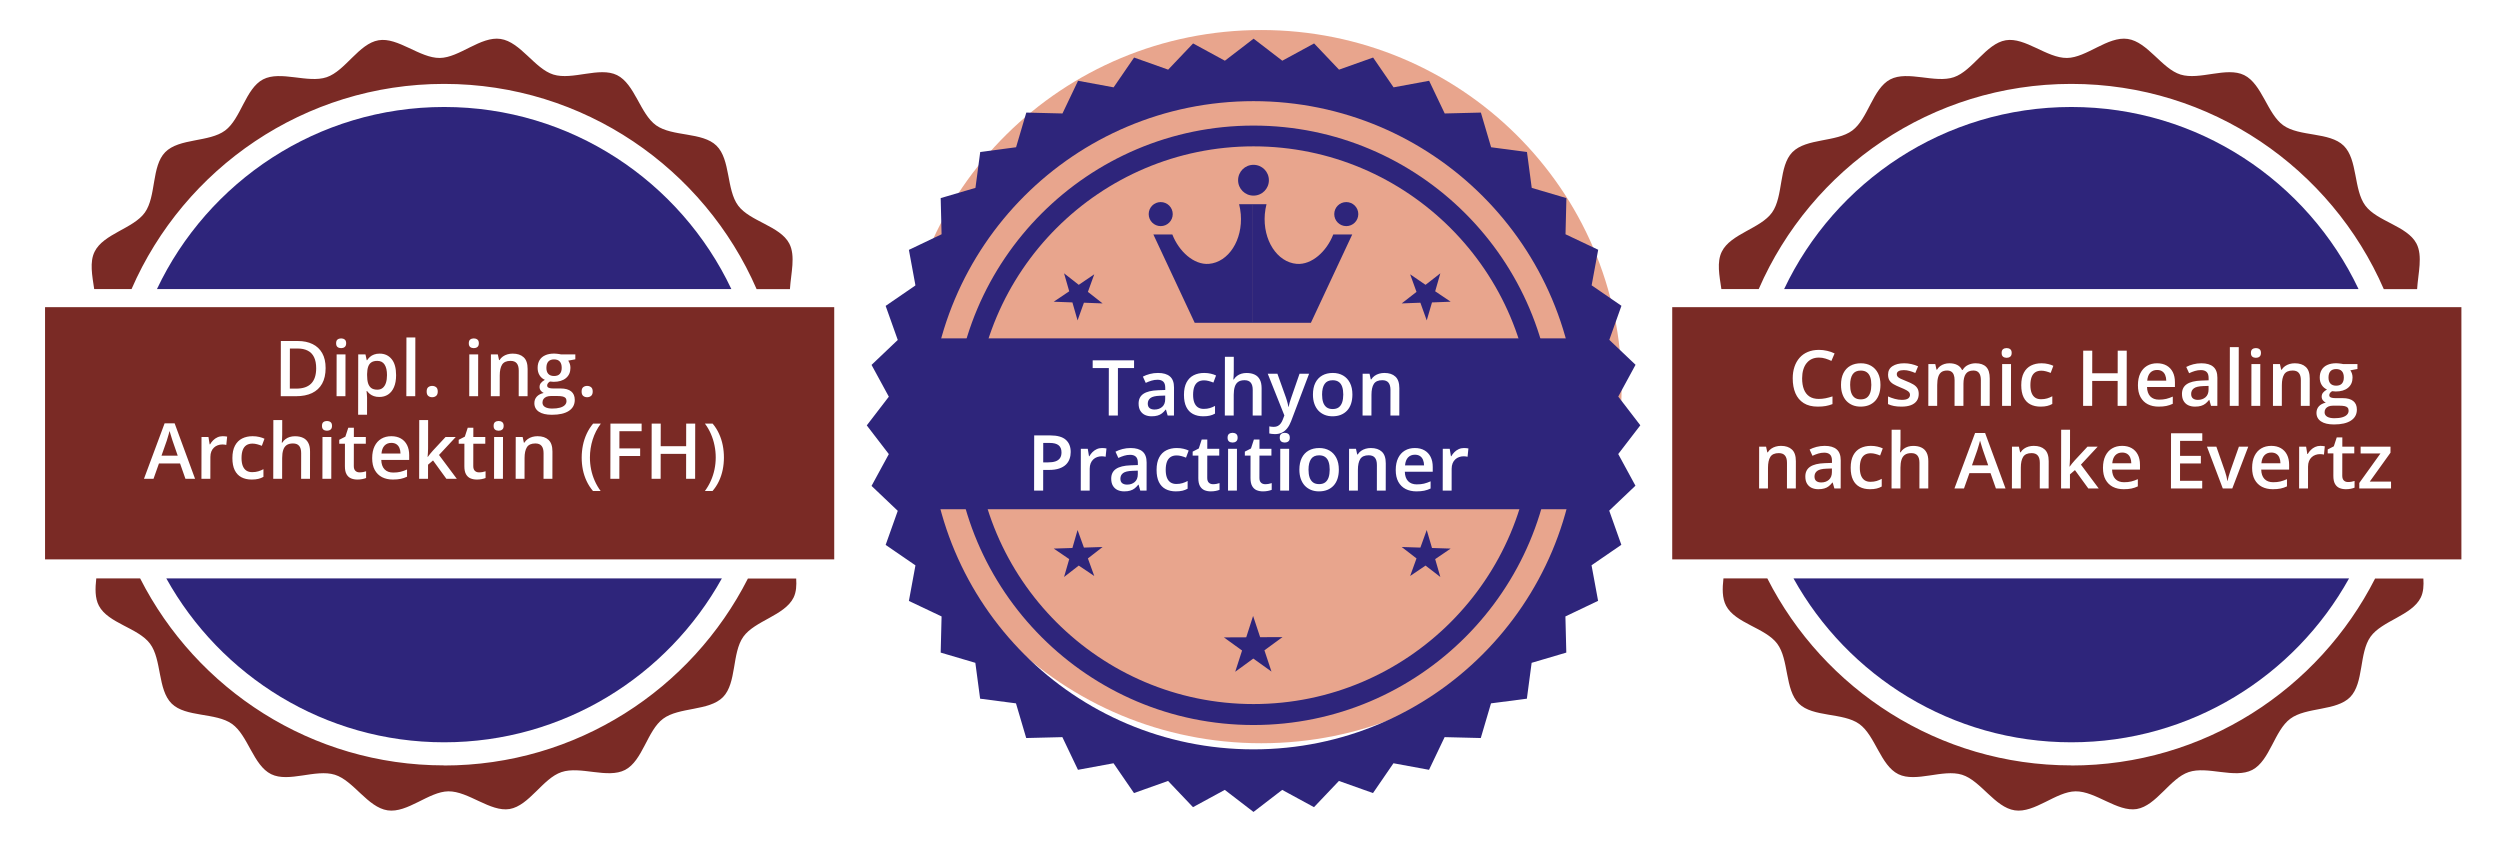 <svg width="333" height="114" viewBox="0 0 333 114" fill="none" xmlns="http://www.w3.org/2000/svg">
<ellipse cx="168" cy="51.5" rx="48" ry="47.5" fill="#E8A58D"/>
<g filter="url(#filter0_d_4046_474)">
<path d="M111.119 35.764H6V69.36H111.119V35.764Z" fill="#7A2A25"/>
<path d="M59.153 6.026C77.764 6.026 93.797 17.301 100.782 33.365H105.219C105.35 31.256 105.995 28.943 105.131 27.288C103.901 24.945 99.889 24.345 98.322 22.236C96.74 20.113 97.326 16.101 95.437 14.256C93.563 12.411 89.566 13.084 87.398 11.547C85.261 10.024 84.572 6.041 82.186 4.855C79.843 3.698 76.255 5.572 73.708 4.781C71.218 4.005 69.329 0.432 66.679 0.037C64.029 -0.358 61.188 2.541 58.582 2.57C55.917 2.6 53.003 -0.227 50.426 0.213C47.805 0.652 46.004 4.284 43.514 5.133C41.011 5.982 37.365 4.21 35.036 5.426C32.694 6.656 32.093 10.668 29.985 12.235C27.862 13.816 23.864 13.231 22.005 15.12C20.16 16.994 20.833 20.991 19.296 23.159C17.773 25.297 13.775 25.985 12.604 28.372C11.916 29.748 12.282 31.564 12.545 33.35H17.524C24.508 17.287 40.542 6.026 59.153 6.026Z" fill="#7A2A25"/>
<path d="M59.152 96.799C41.493 96.799 26.163 86.652 18.666 71.891H12.823C12.677 73.224 12.633 74.512 13.175 75.537C14.405 77.88 18.416 78.481 19.983 80.589C21.565 82.698 20.979 86.71 22.868 88.57C24.742 90.415 28.754 89.741 30.907 91.279C33.044 92.802 33.733 96.799 36.12 97.971C38.462 99.128 42.05 97.253 44.598 98.044C47.087 98.82 48.976 102.393 51.626 102.788C54.276 103.184 57.117 100.284 59.723 100.255C62.388 100.226 65.302 103.037 67.879 102.613C70.5 102.159 72.301 98.527 74.791 97.693C77.294 96.843 80.941 98.615 83.269 97.4C85.612 96.17 86.212 92.157 88.32 90.591C90.429 89.009 94.456 89.58 96.301 87.706C98.146 85.817 97.472 81.834 99.01 79.667C100.532 77.529 104.515 76.841 105.701 74.454C106.067 73.707 106.111 72.828 106.053 71.906H99.624C92.127 86.666 76.797 96.814 59.138 96.814L59.152 96.799Z" fill="#7A2A25"/>
<path d="M59.153 9.101C42.285 9.101 27.686 19.029 20.907 33.35H97.415C90.635 19.029 76.036 9.101 59.168 9.101H59.153Z" fill="#2E257B"/>
<path d="M59.153 93.724C75.055 93.724 88.936 84.894 96.155 71.891H22.151C29.37 84.894 43.251 93.724 59.153 93.724Z" fill="#2E257B"/>
<path d="M327.859 35.764H222.74V69.36H327.859V35.764Z" fill="#7A2A25"/>
<path d="M275.893 6.026C294.504 6.026 310.538 17.301 317.522 33.365H321.959C322.091 31.256 322.735 28.943 321.871 27.288C320.641 24.945 316.629 24.345 315.062 22.236C313.481 20.113 314.066 16.101 312.178 14.256C310.303 12.411 306.306 13.084 304.139 11.547C302.001 10.024 301.313 6.041 298.926 4.855C296.583 3.698 292.996 5.572 290.448 4.781C287.959 4.005 286.07 0.432 283.419 0.037C280.769 -0.358 277.928 2.541 275.322 2.57C272.657 2.6 269.743 -0.227 267.166 0.213C264.545 0.652 262.744 4.284 260.255 5.133C257.751 5.982 254.105 4.21 251.777 5.426C249.434 6.656 248.834 10.668 246.725 12.235C244.602 13.816 240.604 13.231 238.745 15.12C236.9 16.994 237.573 20.991 236.036 23.159C234.513 25.297 230.516 25.985 229.344 28.372C228.656 29.748 229.022 31.564 229.286 33.35H234.264C241.249 17.287 257.282 6.026 275.893 6.026Z" fill="#7A2A25"/>
<path d="M275.893 96.799C258.234 96.799 242.903 86.652 235.406 71.891H229.563C229.417 73.224 229.373 74.512 229.915 75.537C231.145 77.88 235.157 78.481 236.724 80.589C238.305 82.698 237.719 86.71 239.608 88.57C241.482 90.415 245.494 89.741 247.647 91.279C249.785 92.802 250.473 96.799 252.86 97.971C255.203 99.128 258.79 97.253 261.338 98.044C263.827 98.82 265.716 102.393 268.366 102.788C271.017 103.184 273.857 100.284 276.464 100.255C279.129 100.226 282.042 103.037 284.62 102.613C287.241 102.159 289.042 98.527 291.531 97.693C294.035 96.843 297.681 98.615 300.009 97.4C302.352 96.17 302.952 92.157 305.061 90.591C307.169 89.009 311.196 89.58 313.041 87.706C314.886 85.817 314.212 81.834 315.75 79.667C317.273 77.529 321.255 76.841 322.441 74.454C322.808 73.707 322.851 72.828 322.793 71.906H316.365C308.868 86.666 293.537 96.814 275.878 96.814L275.893 96.799Z" fill="#7A2A25"/>
<path d="M275.894 9.101C259.025 9.101 244.427 19.029 237.647 33.35H314.155C307.375 19.029 292.776 9.101 275.908 9.101H275.894Z" fill="#2E257B"/>
<path d="M275.893 93.724C291.795 93.724 305.676 84.894 312.895 71.891H238.891C246.11 84.894 259.991 93.724 275.893 93.724Z" fill="#2E257B"/>
<path d="M43.372 43.878C43.371 44.706 43.215 45.399 42.906 45.955C42.597 46.508 42.148 46.926 41.561 47.208C40.974 47.486 40.266 47.625 39.438 47.625H37.396L37.408 40.272H39.672C40.433 40.272 41.09 40.41 41.642 40.685C42.195 40.956 42.622 41.36 42.923 41.897C43.224 42.43 43.374 43.09 43.372 43.878ZM42.115 43.913C42.116 43.31 42.021 42.814 41.831 42.425C41.644 42.036 41.366 41.747 40.997 41.56C40.632 41.369 40.181 41.273 39.645 41.273H38.614L38.605 46.614H39.46C40.349 46.614 41.013 46.388 41.453 45.935C41.893 45.483 42.113 44.809 42.115 43.913ZM46.021 42.058L46.011 47.625H44.83L44.839 42.058H46.021ZM45.441 39.925C45.622 39.925 45.778 39.974 45.908 40.071C46.042 40.168 46.109 40.336 46.109 40.574C46.108 40.809 46.041 40.976 45.907 41.077C45.776 41.174 45.62 41.223 45.439 41.223C45.251 41.223 45.092 41.174 44.961 41.077C44.834 40.976 44.77 40.809 44.771 40.574C44.771 40.336 44.835 40.168 44.963 40.071C45.094 39.974 45.253 39.925 45.441 39.925ZM50.572 41.952C51.233 41.952 51.762 42.193 52.16 42.676C52.562 43.159 52.762 43.877 52.76 44.829C52.759 45.459 52.665 45.99 52.476 46.423C52.291 46.852 52.031 47.177 51.695 47.399C51.363 47.617 50.975 47.726 50.533 47.726C50.251 47.726 50.006 47.689 49.798 47.615C49.591 47.541 49.413 47.446 49.266 47.328C49.119 47.208 48.995 47.077 48.894 46.936H48.824C48.84 47.07 48.855 47.219 48.868 47.384C48.885 47.544 48.893 47.692 48.893 47.826L48.889 50.094H47.702L47.716 42.058H48.681L48.846 42.827H48.901C49.005 42.669 49.131 42.524 49.279 42.389C49.43 42.255 49.611 42.15 49.823 42.073C50.038 41.992 50.287 41.952 50.572 41.952ZM50.254 42.918C49.929 42.918 49.667 42.983 49.469 43.114C49.274 43.241 49.132 43.434 49.041 43.692C48.953 43.95 48.906 44.274 48.898 44.663L48.898 44.829C48.897 45.241 48.938 45.592 49.022 45.88C49.109 46.165 49.251 46.383 49.448 46.534C49.649 46.681 49.921 46.755 50.263 46.755C50.551 46.755 50.789 46.676 50.977 46.519C51.169 46.361 51.312 46.136 51.406 45.845C51.5 45.553 51.548 45.209 51.548 44.814C51.549 44.214 51.443 43.747 51.229 43.416C51.018 43.084 50.693 42.918 50.254 42.918ZM55.311 47.625H54.124L54.137 39.799H55.324L55.311 47.625ZM56.831 47.001C56.831 46.726 56.902 46.534 57.043 46.423C57.187 46.309 57.361 46.252 57.566 46.252C57.771 46.252 57.945 46.309 58.089 46.423C58.236 46.534 58.31 46.726 58.309 47.001C58.309 47.27 58.235 47.464 58.087 47.585C57.943 47.702 57.768 47.761 57.563 47.761C57.359 47.761 57.185 47.702 57.041 47.585C56.9 47.464 56.83 47.27 56.831 47.001ZM63.694 42.058L63.684 47.625H62.502L62.512 42.058H63.694ZM63.114 39.925C63.295 39.925 63.451 39.974 63.581 40.071C63.715 40.168 63.782 40.336 63.782 40.574C63.781 40.809 63.714 40.976 63.58 41.077C63.449 41.174 63.293 41.223 63.112 41.223C62.924 41.223 62.765 41.174 62.634 41.077C62.507 40.976 62.444 40.809 62.444 40.574C62.444 40.336 62.508 40.168 62.636 40.071C62.767 39.974 62.926 39.925 63.114 39.925ZM68.291 41.952C68.918 41.952 69.405 42.115 69.753 42.44C70.105 42.762 70.28 43.28 70.279 43.994L70.273 47.625H69.091L69.097 44.215C69.097 43.783 69.009 43.459 68.832 43.245C68.654 43.026 68.379 42.918 68.007 42.918C67.468 42.918 67.092 43.084 66.88 43.416C66.672 43.747 66.567 44.228 66.566 44.859L66.561 47.625H65.379L65.389 42.058H66.309L66.474 42.812H66.539C66.66 42.617 66.809 42.458 66.987 42.334C67.169 42.207 67.37 42.111 67.591 42.047C67.816 41.984 68.049 41.952 68.291 41.952ZM73.513 50.099C72.758 50.099 72.18 49.964 71.778 49.692C71.376 49.42 71.176 49.04 71.177 48.55C71.177 48.208 71.285 47.918 71.5 47.68C71.715 47.446 72.022 47.283 72.421 47.193C72.27 47.125 72.14 47.022 72.029 46.881C71.922 46.736 71.869 46.577 71.869 46.403C71.869 46.195 71.928 46.017 72.046 45.87C72.164 45.722 72.34 45.58 72.575 45.442C72.283 45.318 72.049 45.117 71.872 44.839C71.698 44.557 71.611 44.227 71.612 43.848C71.612 43.446 71.699 43.104 71.87 42.822C72.041 42.537 72.292 42.321 72.621 42.173C72.949 42.022 73.347 41.947 73.813 41.947C73.913 41.947 74.022 41.954 74.14 41.967C74.26 41.977 74.371 41.99 74.472 42.007C74.576 42.021 74.654 42.036 74.708 42.053H76.634L76.633 42.711L75.687 42.887C75.778 43.015 75.849 43.161 75.903 43.325C75.956 43.486 75.983 43.662 75.982 43.853C75.981 44.43 75.781 44.884 75.382 45.216C74.985 45.544 74.439 45.709 73.741 45.709C73.573 45.702 73.411 45.689 73.253 45.669C73.133 45.742 73.04 45.825 72.976 45.915C72.912 46.002 72.88 46.101 72.88 46.212C72.88 46.302 72.912 46.376 72.975 46.433C73.039 46.487 73.133 46.527 73.257 46.554C73.384 46.581 73.538 46.594 73.72 46.594H74.68C75.29 46.594 75.756 46.723 76.078 46.981C76.399 47.239 76.559 47.618 76.559 48.118C76.558 48.752 76.295 49.239 75.772 49.581C75.248 49.927 74.495 50.099 73.513 50.099ZM73.559 49.27C73.972 49.27 74.319 49.229 74.6 49.149C74.882 49.068 75.095 48.953 75.24 48.802C75.384 48.654 75.457 48.478 75.457 48.274C75.457 48.093 75.412 47.954 75.322 47.856C75.231 47.759 75.096 47.692 74.915 47.655C74.734 47.618 74.509 47.6 74.241 47.6H73.366C73.148 47.6 72.955 47.633 72.787 47.7C72.62 47.771 72.489 47.871 72.394 48.002C72.304 48.133 72.258 48.291 72.258 48.475C72.257 48.73 72.37 48.926 72.594 49.063C72.822 49.201 73.143 49.27 73.559 49.27ZM73.798 44.934C74.143 44.934 74.4 44.84 74.568 44.653C74.736 44.462 74.82 44.193 74.82 43.848C74.821 43.472 74.734 43.191 74.56 43.003C74.39 42.815 74.135 42.721 73.796 42.721C73.465 42.721 73.211 42.817 73.037 43.008C72.865 43.199 72.779 43.483 72.779 43.858C72.778 44.197 72.863 44.462 73.034 44.653C73.208 44.84 73.463 44.934 73.798 44.934ZM77.471 47.001C77.471 46.726 77.542 46.534 77.683 46.423C77.827 46.309 78.002 46.252 78.206 46.252C78.411 46.252 78.585 46.309 78.729 46.423C78.876 46.534 78.95 46.726 78.949 47.001C78.949 47.27 78.875 47.464 78.727 47.585C78.583 47.702 78.408 47.761 78.204 47.761C77.999 47.761 77.825 47.702 77.681 47.585C77.54 47.464 77.47 47.27 77.471 47.001ZM24.699 58.625L23.983 56.583H21.172L20.449 58.625H19.177L21.925 51.242H23.263L25.982 58.625H24.699ZM23.673 55.547L22.977 53.535C22.951 53.448 22.912 53.326 22.862 53.168C22.812 53.007 22.762 52.845 22.712 52.68C22.662 52.513 22.621 52.372 22.587 52.258C22.554 52.395 22.511 52.55 22.461 52.721C22.414 52.888 22.366 53.046 22.319 53.193C22.275 53.341 22.242 53.455 22.218 53.535L21.511 55.547H23.673ZM29.662 52.952C29.756 52.952 29.858 52.957 29.969 52.967C30.08 52.977 30.175 52.99 30.256 53.007L30.143 54.114C30.073 54.094 29.986 54.078 29.882 54.068C29.781 54.058 29.691 54.053 29.61 54.053C29.399 54.053 29.198 54.089 29.007 54.159C28.815 54.226 28.646 54.33 28.498 54.471C28.35 54.608 28.234 54.781 28.15 54.989C28.066 55.197 28.024 55.438 28.023 55.713L28.018 58.625H26.831L26.841 53.057H27.766L27.925 54.038H27.981C28.092 53.84 28.23 53.659 28.394 53.495C28.559 53.331 28.747 53.2 28.958 53.103C29.173 53.002 29.408 52.952 29.662 52.952ZM33.52 58.726C32.994 58.726 32.538 58.623 32.153 58.419C31.768 58.214 31.471 57.901 31.264 57.478C31.057 57.056 30.954 56.519 30.955 55.869C30.956 55.192 31.071 54.638 31.3 54.209C31.529 53.78 31.844 53.463 32.247 53.259C32.653 53.054 33.117 52.952 33.641 52.952C33.972 52.952 34.273 52.986 34.541 53.053C34.812 53.116 35.042 53.195 35.229 53.289L34.876 54.234C34.671 54.151 34.462 54.08 34.247 54.023C34.033 53.966 33.827 53.938 33.629 53.938C33.304 53.938 33.032 54.01 32.814 54.154C32.599 54.298 32.438 54.513 32.33 54.798C32.225 55.083 32.173 55.436 32.172 55.859C32.172 56.268 32.225 56.613 32.331 56.895C32.438 57.173 32.597 57.384 32.808 57.529C33.019 57.669 33.279 57.74 33.587 57.74C33.892 57.74 34.166 57.703 34.407 57.629C34.649 57.555 34.877 57.46 35.092 57.343L35.09 58.368C34.879 58.489 34.652 58.578 34.411 58.635C34.169 58.695 33.872 58.726 33.52 58.726ZM37.592 50.799L37.589 52.766C37.589 52.97 37.581 53.17 37.568 53.364C37.557 53.559 37.545 53.71 37.532 53.817H37.597C37.715 53.623 37.859 53.463 38.031 53.339C38.202 53.212 38.393 53.116 38.604 53.053C38.819 52.989 39.047 52.957 39.288 52.957C39.714 52.957 40.076 53.029 40.374 53.173C40.673 53.314 40.9 53.534 41.057 53.832C41.218 54.13 41.298 54.518 41.297 54.994L41.291 58.625H40.109L40.114 55.215C40.115 54.783 40.027 54.459 39.85 54.245C39.672 54.026 39.398 53.918 39.025 53.918C38.667 53.918 38.381 53.993 38.17 54.144C37.962 54.291 37.812 54.511 37.721 54.803C37.63 55.091 37.584 55.443 37.584 55.859L37.579 58.625H36.397L36.41 50.799H37.592ZM44.136 53.057L44.127 58.625H42.945L42.955 53.057H44.136ZM43.557 50.925C43.738 50.925 43.894 50.974 44.024 51.071C44.158 51.168 44.225 51.336 44.224 51.574C44.224 51.809 44.157 51.976 44.023 52.077C43.892 52.174 43.736 52.223 43.554 52.223C43.367 52.223 43.208 52.174 43.077 52.077C42.95 51.976 42.886 51.809 42.887 51.574C42.887 51.336 42.951 51.168 43.079 51.071C43.21 50.974 43.369 50.925 43.557 50.925ZM47.896 57.77C48.05 57.77 48.202 57.757 48.353 57.73C48.504 57.7 48.642 57.664 48.766 57.624L48.764 58.519C48.634 58.576 48.464 58.625 48.256 58.665C48.048 58.705 47.832 58.726 47.607 58.726C47.292 58.726 47.009 58.674 46.758 58.57C46.506 58.462 46.307 58.28 46.16 58.022C46.013 57.763 45.94 57.406 45.941 56.95L45.946 53.958H45.186L45.187 53.43L46.002 53.012L46.392 51.82H47.136L47.134 53.057H48.728L48.727 53.958H47.133L47.127 56.935C47.127 57.217 47.197 57.426 47.338 57.564C47.478 57.701 47.664 57.77 47.896 57.77ZM52.123 52.952C52.619 52.952 53.045 53.054 53.4 53.259C53.755 53.463 54.028 53.753 54.218 54.129C54.409 54.504 54.504 54.954 54.503 55.477L54.502 56.11H50.785C50.798 56.65 50.941 57.066 51.216 57.358C51.493 57.649 51.882 57.795 52.382 57.795C52.737 57.795 53.056 57.762 53.337 57.695C53.623 57.624 53.916 57.522 54.218 57.388L54.217 58.348C53.938 58.479 53.654 58.575 53.366 58.635C53.078 58.695 52.732 58.726 52.33 58.726C51.783 58.726 51.302 58.62 50.887 58.409C50.475 58.194 50.152 57.876 49.918 57.453C49.687 57.031 49.572 56.506 49.574 55.879C49.575 55.255 49.681 54.726 49.893 54.29C50.105 53.854 50.402 53.522 50.785 53.294C51.167 53.066 51.614 52.952 52.123 52.952ZM52.122 53.842C51.75 53.842 51.448 53.963 51.216 54.204C50.987 54.446 50.853 54.799 50.812 55.265H53.346C53.344 54.987 53.297 54.741 53.207 54.526C53.12 54.312 52.986 54.144 52.805 54.023C52.628 53.903 52.4 53.842 52.122 53.842ZM57.025 50.799L57.019 54.581C57.019 54.752 57.012 54.94 56.998 55.145C56.984 55.346 56.971 55.535 56.957 55.713H56.982C57.069 55.596 57.173 55.458 57.294 55.301C57.419 55.143 57.536 55.006 57.647 54.888L59.35 53.057H60.708L58.476 55.452L60.845 58.625H59.456L57.68 56.181L57.015 56.749L57.012 58.625H55.83L55.843 50.799H57.025ZM63.808 57.77C63.962 57.77 64.115 57.757 64.266 57.73C64.417 57.7 64.555 57.664 64.679 57.624L64.677 58.519C64.546 58.576 64.377 58.625 64.169 58.665C63.961 58.705 63.745 58.726 63.52 58.726C63.205 58.726 62.922 58.674 62.67 58.57C62.419 58.462 62.22 58.28 62.073 58.022C61.926 57.763 61.852 57.406 61.853 56.95L61.858 53.958H61.099L61.1 53.43L61.915 53.012L62.304 51.82H63.049L63.047 53.057H64.641L64.639 53.958H63.045L63.04 56.935C63.04 57.217 63.11 57.426 63.25 57.564C63.391 57.701 63.577 57.77 63.808 57.77ZM67 53.057L66.99 58.625H65.808L65.818 53.057H67ZM66.42 50.925C66.601 50.925 66.757 50.974 66.887 51.071C67.021 51.168 67.088 51.336 67.088 51.574C67.087 51.809 67.02 51.976 66.886 52.077C66.755 52.174 66.599 52.223 66.418 52.223C66.23 52.223 66.071 52.174 65.94 52.077C65.813 51.976 65.749 51.809 65.75 51.574C65.75 51.336 65.814 51.168 65.942 51.071C66.073 50.974 66.232 50.925 66.42 50.925ZM71.597 52.952C72.224 52.952 72.711 53.114 73.059 53.44C73.411 53.762 73.586 54.28 73.585 54.994L73.579 58.625H72.397L72.403 55.215C72.403 54.783 72.315 54.459 72.138 54.245C71.96 54.026 71.686 53.918 71.313 53.918C70.774 53.918 70.398 54.084 70.186 54.416C69.978 54.747 69.873 55.228 69.872 55.859L69.867 58.625H68.685L68.695 53.057H69.615L69.78 53.812H69.845C69.966 53.617 70.115 53.458 70.293 53.334C70.475 53.207 70.676 53.111 70.897 53.047C71.122 52.984 71.355 52.952 71.597 52.952ZM77.481 55.803C77.482 55.24 77.537 54.69 77.645 54.154C77.756 53.617 77.925 53.106 78.15 52.62C78.376 52.134 78.66 51.685 79.003 51.272H80.034C79.553 51.913 79.19 52.622 78.944 53.4C78.701 54.177 78.579 54.975 78.578 55.794C78.577 56.327 78.629 56.855 78.736 57.378C78.842 57.901 79.002 58.404 79.216 58.886C79.43 59.373 79.694 59.829 80.008 60.255H78.988C78.646 59.852 78.364 59.413 78.14 58.937C77.916 58.461 77.749 57.958 77.639 57.428C77.533 56.898 77.48 56.357 77.481 55.803ZM82.496 58.625H81.299L81.311 51.272H85.465L85.463 52.288H82.506L82.502 54.581H85.269L85.267 55.592H82.501L82.496 58.625ZM92.59 58.625H91.388L91.393 55.306H88.003L87.998 58.625H86.791L86.803 51.272H88.01L88.005 54.28H91.395L91.4 51.272H92.602L92.59 58.625ZM96.427 55.798C96.426 56.355 96.371 56.898 96.263 57.428C96.155 57.958 95.988 58.461 95.763 58.937C95.54 59.413 95.255 59.852 94.905 60.255H93.889C94.205 59.829 94.471 59.373 94.686 58.886C94.902 58.4 95.064 57.896 95.172 57.373C95.28 56.85 95.334 56.322 95.335 55.788C95.336 55.245 95.282 54.709 95.172 54.179C95.066 53.649 94.906 53.14 94.692 52.65C94.478 52.157 94.212 51.698 93.894 51.272H94.92C95.268 51.685 95.553 52.134 95.773 52.62C95.997 53.106 96.162 53.617 96.268 54.154C96.375 54.687 96.427 55.235 96.427 55.798Z" fill="white"/>
<path d="M242.28 42.48C241.928 42.48 241.613 42.544 241.335 42.671C241.059 42.798 240.826 42.983 240.635 43.224C240.443 43.462 240.297 43.752 240.196 44.094C240.094 44.433 240.044 44.815 240.043 45.241C240.042 45.811 240.121 46.302 240.282 46.715C240.442 47.124 240.686 47.439 241.014 47.66C241.343 47.878 241.758 47.987 242.261 47.987C242.573 47.987 242.876 47.957 243.172 47.897C243.467 47.836 243.772 47.754 244.087 47.65L244.086 48.676C243.787 48.793 243.485 48.879 243.18 48.933C242.875 48.986 242.523 49.013 242.124 49.013C241.373 49.013 240.749 48.857 240.254 48.545C239.761 48.233 239.393 47.794 239.149 47.228C238.909 46.661 238.789 45.997 238.791 45.236C238.791 44.679 238.869 44.17 239.024 43.707C239.179 43.245 239.405 42.846 239.7 42.51C239.996 42.172 240.36 41.912 240.793 41.731C241.229 41.546 241.727 41.454 242.287 41.454C242.656 41.454 243.018 41.496 243.373 41.58C243.732 41.66 244.064 41.776 244.368 41.927L243.944 42.923C243.69 42.802 243.423 42.698 243.145 42.611C242.867 42.524 242.579 42.48 242.28 42.48ZM250.477 46.116C250.476 46.579 250.415 46.99 250.294 47.348C250.173 47.707 249.996 48.011 249.764 48.259C249.533 48.503 249.254 48.691 248.929 48.822C248.603 48.949 248.236 49.013 247.827 49.013C247.445 49.013 247.094 48.949 246.776 48.822C246.458 48.691 246.181 48.503 245.947 48.259C245.716 48.011 245.537 47.707 245.411 47.348C245.284 46.99 245.221 46.579 245.222 46.116C245.223 45.503 245.329 44.983 245.541 44.557C245.756 44.128 246.062 43.801 246.458 43.576C246.854 43.352 247.325 43.239 247.872 43.239C248.385 43.239 248.837 43.352 249.229 43.576C249.621 43.801 249.927 44.128 250.148 44.557C250.368 44.986 250.478 45.506 250.477 46.116ZM246.439 46.116C246.438 46.522 246.486 46.869 246.583 47.157C246.683 47.446 246.837 47.667 247.044 47.821C247.252 47.972 247.52 48.047 247.849 48.047C248.177 48.047 248.446 47.972 248.654 47.821C248.862 47.667 249.015 47.446 249.112 47.157C249.21 46.869 249.259 46.522 249.26 46.116C249.261 45.711 249.213 45.367 249.116 45.085C249.019 44.8 248.867 44.584 248.659 44.436C248.452 44.285 248.182 44.21 247.85 44.21C247.36 44.21 247.003 44.374 246.778 44.703C246.553 45.032 246.44 45.503 246.439 46.116ZM255.575 47.323C255.574 47.689 255.485 47.997 255.307 48.249C255.129 48.5 254.868 48.691 254.526 48.822C254.187 48.949 253.772 49.013 253.279 49.013C252.89 49.013 252.554 48.984 252.273 48.928C251.995 48.874 251.732 48.79 251.484 48.676L251.485 47.655C251.75 47.779 252.047 47.886 252.375 47.977C252.707 48.068 253.02 48.113 253.315 48.113C253.704 48.113 253.984 48.053 254.156 47.932C254.327 47.808 254.413 47.643 254.413 47.439C254.413 47.318 254.378 47.211 254.308 47.117C254.241 47.02 254.114 46.921 253.926 46.82C253.742 46.716 253.47 46.592 253.112 46.448C252.76 46.307 252.464 46.166 252.222 46.026C251.981 45.885 251.799 45.715 251.675 45.518C251.551 45.316 251.49 45.06 251.49 44.748C251.491 44.255 251.686 43.882 252.076 43.627C252.468 43.368 252.987 43.239 253.63 43.239C253.972 43.239 254.294 43.275 254.596 43.345C254.901 43.412 255.199 43.511 255.49 43.642L255.117 44.532C254.866 44.421 254.613 44.331 254.358 44.26C254.106 44.187 253.85 44.15 253.589 44.15C253.283 44.15 253.05 44.197 252.889 44.291C252.731 44.384 252.652 44.519 252.652 44.693C252.652 44.824 252.69 44.934 252.767 45.025C252.844 45.115 252.977 45.206 253.164 45.296C253.355 45.387 253.62 45.499 253.958 45.633C254.29 45.761 254.576 45.895 254.818 46.036C255.062 46.173 255.25 46.343 255.38 46.544C255.51 46.745 255.575 47.005 255.575 47.323ZM263.151 43.239C263.774 43.239 264.243 43.4 264.558 43.722C264.876 44.044 265.035 44.56 265.033 45.271L265.027 48.913H263.845L263.851 45.483C263.852 45.06 263.77 44.742 263.606 44.527C263.442 44.312 263.193 44.205 262.857 44.205C262.388 44.205 262.049 44.356 261.841 44.658C261.636 44.956 261.533 45.39 261.532 45.96L261.527 48.913H260.345L260.351 45.483C260.351 45.201 260.315 44.966 260.241 44.778C260.171 44.587 260.062 44.445 259.915 44.351C259.768 44.254 259.582 44.205 259.357 44.205C259.032 44.205 258.772 44.279 258.577 44.426C258.386 44.574 258.248 44.792 258.164 45.08C258.079 45.365 258.037 45.715 258.036 46.131L258.032 48.913H256.85L256.859 43.345H257.779L257.944 44.094H258.009C258.124 43.9 258.265 43.741 258.433 43.617C258.604 43.489 258.793 43.395 259.001 43.335C259.209 43.271 259.426 43.239 259.65 43.239C260.066 43.239 260.416 43.313 260.701 43.461C260.986 43.605 261.198 43.826 261.339 44.125H261.429C261.604 43.823 261.848 43.6 262.16 43.456C262.472 43.312 262.802 43.239 263.151 43.239ZM267.868 43.345L267.859 48.913H266.677L266.686 43.345H267.868ZM267.288 41.213C267.469 41.213 267.625 41.261 267.756 41.358C267.89 41.456 267.956 41.623 267.956 41.861C267.956 42.096 267.888 42.264 267.754 42.364C267.623 42.462 267.467 42.51 267.286 42.51C267.098 42.51 266.939 42.462 266.808 42.364C266.681 42.264 266.618 42.096 266.618 41.861C266.619 41.623 266.683 41.456 266.81 41.358C266.941 41.261 267.1 41.213 267.288 41.213ZM271.797 49.013C271.27 49.013 270.814 48.911 270.429 48.706C270.044 48.502 269.748 48.188 269.54 47.766C269.333 47.343 269.23 46.807 269.231 46.156C269.232 45.479 269.347 44.926 269.576 44.497C269.805 44.068 270.12 43.751 270.523 43.546C270.929 43.342 271.394 43.239 271.917 43.239C272.249 43.239 272.549 43.273 272.817 43.34C273.088 43.404 273.318 43.483 273.505 43.576L273.152 44.522C272.947 44.438 272.738 44.368 272.524 44.311C272.309 44.254 272.103 44.225 271.905 44.225C271.58 44.225 271.308 44.297 271.09 44.441C270.875 44.586 270.714 44.8 270.606 45.085C270.502 45.37 270.449 45.724 270.448 46.146C270.448 46.555 270.501 46.901 270.608 47.182C270.714 47.461 270.873 47.672 271.084 47.816C271.295 47.957 271.555 48.027 271.864 48.027C272.169 48.027 272.442 47.99 272.684 47.917C272.925 47.843 273.153 47.747 273.368 47.63L273.366 48.656C273.155 48.777 272.928 48.865 272.687 48.922C272.445 48.983 272.149 49.013 271.797 49.013ZM283.269 48.913H282.067L282.072 45.593H278.682L278.677 48.913H277.47L277.482 41.56H278.689L278.684 44.567H282.074L282.079 41.56H283.281L283.269 48.913ZM287.322 43.239C287.818 43.239 288.243 43.342 288.598 43.546C288.954 43.751 289.226 44.041 289.417 44.416C289.607 44.792 289.702 45.241 289.701 45.764L289.7 46.398H285.983C285.996 46.938 286.139 47.353 286.414 47.645C286.692 47.937 287.08 48.083 287.58 48.083C287.935 48.083 288.254 48.049 288.536 47.982C288.821 47.912 289.114 47.809 289.416 47.675L289.415 48.636C289.136 48.767 288.853 48.862 288.564 48.922C288.276 48.983 287.931 49.013 287.528 49.013C286.982 49.013 286.501 48.907 286.085 48.696C285.673 48.482 285.35 48.163 285.116 47.741C284.886 47.318 284.771 46.794 284.772 46.166C284.773 45.543 284.879 45.013 285.091 44.577C285.303 44.141 285.601 43.809 285.983 43.581C286.366 43.353 286.812 43.239 287.322 43.239ZM287.32 44.13C286.948 44.13 286.646 44.25 286.414 44.492C286.186 44.733 286.051 45.087 286.01 45.553H288.545C288.542 45.275 288.495 45.028 288.405 44.814C288.318 44.599 288.185 44.431 288.004 44.311C287.826 44.19 287.598 44.13 287.32 44.13ZM293.221 43.239C293.925 43.239 294.456 43.395 294.814 43.707C295.176 44.019 295.356 44.505 295.355 45.166L295.349 48.913H294.509L294.284 48.123H294.244C294.086 48.324 293.923 48.49 293.755 48.621C293.587 48.752 293.393 48.849 293.171 48.913C292.953 48.98 292.687 49.013 292.371 49.013C292.039 49.013 291.743 48.953 291.481 48.832C291.22 48.708 291.014 48.52 290.864 48.269C290.713 48.017 290.638 47.699 290.639 47.313C290.64 46.74 290.854 46.309 291.28 46.021C291.71 45.732 292.357 45.573 293.222 45.543L294.188 45.508L294.188 45.216C294.189 44.83 294.099 44.555 293.918 44.391C293.741 44.227 293.489 44.145 293.164 44.145C292.886 44.145 292.616 44.185 292.354 44.265C292.092 44.346 291.838 44.445 291.589 44.562L291.208 43.727C291.48 43.583 291.789 43.466 292.134 43.375C292.483 43.285 292.845 43.239 293.221 43.239ZM294.181 46.252L293.462 46.277C292.872 46.297 292.458 46.398 292.22 46.579C291.981 46.76 291.862 47.008 291.861 47.323C291.861 47.598 291.943 47.799 292.107 47.927C292.271 48.051 292.487 48.113 292.755 48.113C293.164 48.113 293.503 47.997 293.772 47.766C294.044 47.531 294.18 47.187 294.181 46.735L294.181 46.252ZM298.19 48.913H297.004L297.017 41.087H298.203L298.19 48.913ZM301.071 43.345L301.062 48.913H299.88L299.89 43.345H301.071ZM300.492 41.213C300.673 41.213 300.828 41.261 300.959 41.358C301.093 41.456 301.16 41.623 301.159 41.861C301.159 42.096 301.092 42.264 300.957 42.364C300.826 42.462 300.67 42.51 300.489 42.51C300.302 42.51 300.143 42.462 300.012 42.364C299.885 42.264 299.821 42.096 299.822 41.861C299.822 41.623 299.886 41.456 300.014 41.358C300.145 41.261 300.304 41.213 300.492 41.213ZM305.668 43.239C306.295 43.239 306.783 43.402 307.131 43.727C307.483 44.049 307.658 44.567 307.657 45.281L307.651 48.913H306.469L306.474 45.503C306.475 45.07 306.387 44.746 306.209 44.532C306.032 44.314 305.757 44.205 305.385 44.205C304.845 44.205 304.47 44.371 304.258 44.703C304.049 45.035 303.945 45.516 303.944 46.146L303.939 48.913H302.757L302.766 43.345H303.687L303.851 44.099H303.917C304.038 43.905 304.187 43.746 304.365 43.622C304.546 43.494 304.748 43.399 304.969 43.335C305.194 43.271 305.427 43.239 305.668 43.239ZM310.89 51.387C310.136 51.387 309.558 51.251 309.156 50.98C308.754 50.708 308.553 50.327 308.554 49.838C308.555 49.496 308.663 49.206 308.878 48.968C309.093 48.733 309.4 48.571 309.799 48.48C309.648 48.413 309.517 48.309 309.407 48.168C309.3 48.024 309.247 47.865 309.247 47.69C309.247 47.483 309.306 47.305 309.424 47.157C309.541 47.01 309.718 46.867 309.953 46.73C309.661 46.606 309.427 46.404 309.249 46.126C309.076 45.845 308.989 45.514 308.99 45.136C308.99 44.733 309.076 44.391 309.248 44.109C309.419 43.825 309.669 43.608 309.998 43.461C310.327 43.31 310.725 43.234 311.191 43.234C311.291 43.234 311.4 43.241 311.517 43.255C311.638 43.265 311.749 43.278 311.849 43.295C311.953 43.308 312.032 43.323 312.086 43.34H314.012L314.011 43.999L313.065 44.175C313.155 44.302 313.227 44.448 313.28 44.612C313.334 44.773 313.36 44.949 313.36 45.141C313.359 45.717 313.159 46.172 312.759 46.503C312.363 46.832 311.816 46.996 311.119 46.996C310.951 46.99 310.789 46.976 310.631 46.956C310.51 47.03 310.418 47.112 310.354 47.203C310.29 47.29 310.258 47.389 310.258 47.499C310.258 47.59 310.29 47.663 310.353 47.721C310.417 47.774 310.511 47.814 310.635 47.841C310.762 47.868 310.916 47.882 311.097 47.882H312.058C312.668 47.882 313.134 48.011 313.455 48.269C313.777 48.527 313.937 48.906 313.936 49.405C313.935 50.039 313.673 50.527 313.149 50.869C312.626 51.214 311.873 51.387 310.89 51.387ZM310.937 50.557C311.349 50.557 311.696 50.517 311.978 50.436C312.26 50.356 312.473 50.24 312.618 50.089C312.762 49.942 312.834 49.766 312.835 49.561C312.835 49.38 312.79 49.241 312.7 49.144C312.609 49.047 312.474 48.98 312.293 48.943C312.112 48.906 311.887 48.887 311.619 48.887H310.744C310.526 48.887 310.333 48.921 310.165 48.988C309.997 49.058 309.866 49.159 309.772 49.29C309.682 49.42 309.636 49.578 309.636 49.762C309.635 50.017 309.747 50.213 309.972 50.351C310.199 50.488 310.521 50.557 310.937 50.557ZM311.176 46.222C311.521 46.222 311.778 46.128 311.945 45.94C312.113 45.749 312.198 45.481 312.198 45.136C312.199 44.76 312.112 44.478 311.938 44.291C311.767 44.103 311.513 44.009 311.174 44.009C310.842 44.009 310.589 44.105 310.414 44.296C310.243 44.487 310.157 44.77 310.156 45.145C310.156 45.484 310.241 45.749 310.412 45.94C310.586 46.128 310.84 46.222 311.176 46.222ZM237.221 54.239C237.848 54.239 238.336 54.402 238.684 54.727C239.036 55.049 239.211 55.567 239.21 56.281L239.204 59.912H238.022L238.027 56.503C238.028 56.07 237.94 55.746 237.762 55.532C237.585 55.314 237.31 55.205 236.938 55.205C236.398 55.205 236.023 55.371 235.811 55.703C235.602 56.035 235.498 56.516 235.497 57.146L235.492 59.912H234.31L234.319 54.345H235.24L235.404 55.099H235.47C235.591 54.905 235.74 54.746 235.918 54.622C236.099 54.494 236.301 54.399 236.522 54.335C236.747 54.271 236.98 54.239 237.221 54.239ZM243.05 54.239C243.755 54.239 244.286 54.395 244.644 54.707C245.006 55.019 245.186 55.505 245.185 56.166L245.178 59.912H244.339L244.114 59.123H244.073C243.915 59.324 243.752 59.49 243.585 59.621C243.417 59.752 243.222 59.849 243.001 59.912C242.783 59.98 242.516 60.013 242.201 60.013C241.869 60.013 241.572 59.953 241.311 59.832C241.05 59.708 240.844 59.52 240.693 59.269C240.543 59.017 240.468 58.699 240.469 58.313C240.47 57.74 240.683 57.309 241.109 57.021C241.539 56.732 242.187 56.573 243.052 56.543L244.017 56.508L244.018 56.216C244.018 55.83 243.928 55.555 243.748 55.391C243.57 55.227 243.319 55.145 242.994 55.145C242.715 55.145 242.445 55.185 242.184 55.265C241.922 55.346 241.667 55.445 241.419 55.562L241.038 54.727C241.31 54.583 241.618 54.466 241.964 54.375C242.313 54.285 242.675 54.239 243.05 54.239ZM244.011 57.252L243.292 57.277C242.702 57.297 242.287 57.398 242.049 57.579C241.811 57.76 241.691 58.008 241.691 58.323C241.69 58.598 241.772 58.799 241.936 58.927C242.1 59.051 242.316 59.113 242.585 59.113C242.994 59.113 243.333 58.997 243.601 58.766C243.873 58.531 244.009 58.187 244.01 57.735L244.011 57.252ZM249.076 60.013C248.55 60.013 248.094 59.911 247.708 59.706C247.323 59.502 247.027 59.188 246.82 58.766C246.613 58.343 246.51 57.807 246.511 57.156C246.512 56.479 246.627 55.926 246.855 55.497C247.084 55.068 247.4 54.751 247.803 54.546C248.209 54.342 248.673 54.239 249.196 54.239C249.528 54.239 249.828 54.273 250.096 54.34C250.368 54.404 250.597 54.483 250.785 54.576L250.431 55.522C250.227 55.438 250.017 55.368 249.803 55.311C249.588 55.254 249.382 55.225 249.185 55.225C248.859 55.225 248.588 55.297 248.369 55.441C248.155 55.586 247.993 55.8 247.886 56.085C247.781 56.37 247.729 56.724 247.728 57.146C247.727 57.555 247.78 57.901 247.887 58.182C247.994 58.461 248.153 58.672 248.364 58.816C248.575 58.957 248.835 59.027 249.143 59.027C249.448 59.027 249.721 58.99 249.963 58.917C250.204 58.843 250.433 58.747 250.647 58.63L250.646 59.656C250.434 59.777 250.208 59.865 249.966 59.922C249.725 59.983 249.428 60.013 249.076 60.013ZM253.148 52.087L253.145 54.053C253.144 54.258 253.137 54.457 253.123 54.652C253.113 54.846 253.101 54.997 253.087 55.104H253.153C253.27 54.91 253.415 54.751 253.586 54.627C253.757 54.499 253.949 54.404 254.16 54.34C254.375 54.276 254.603 54.244 254.844 54.244C255.27 54.244 255.632 54.316 255.93 54.461C256.228 54.602 256.456 54.821 256.613 55.12C256.773 55.418 256.853 55.805 256.852 56.281L256.846 59.912H255.664L255.67 56.503C255.671 56.07 255.583 55.746 255.405 55.532C255.228 55.314 254.953 55.205 254.581 55.205C254.222 55.205 253.937 55.281 253.726 55.431C253.517 55.579 253.368 55.798 253.277 56.09C253.186 56.379 253.14 56.731 253.139 57.146L253.135 59.912H251.953L251.966 52.087H253.148ZM265.854 59.912L265.138 57.871H262.327L261.604 59.912H260.332L263.08 52.529H264.418L267.136 59.912H265.854ZM264.828 56.834L264.132 54.823C264.106 54.736 264.067 54.613 264.017 54.456C263.967 54.295 263.917 54.132 263.867 53.968C263.817 53.8 263.775 53.659 263.742 53.545C263.708 53.683 263.666 53.837 263.616 54.008C263.568 54.176 263.521 54.333 263.474 54.481C263.43 54.628 263.396 54.742 263.373 54.823L262.665 56.834H264.828ZM270.898 54.239C271.525 54.239 272.012 54.402 272.36 54.727C272.712 55.049 272.887 55.567 272.886 56.281L272.88 59.912H271.698L271.704 56.503C271.704 56.07 271.616 55.746 271.439 55.532C271.261 55.314 270.987 55.205 270.614 55.205C270.075 55.205 269.699 55.371 269.487 55.703C269.279 56.035 269.174 56.516 269.173 57.146L269.168 59.912H267.986L267.996 54.345H268.916L269.081 55.099H269.146C269.267 54.905 269.416 54.746 269.594 54.622C269.776 54.494 269.977 54.399 270.198 54.335C270.423 54.271 270.656 54.239 270.898 54.239ZM275.729 52.087L275.723 55.869C275.723 56.04 275.716 56.228 275.702 56.432C275.688 56.633 275.675 56.823 275.661 57.001H275.686C275.773 56.883 275.877 56.746 275.998 56.588C276.123 56.431 276.24 56.293 276.351 56.176L278.054 54.345H279.412L277.18 56.739L279.549 59.912H278.161L276.384 57.468L275.719 58.036L275.716 59.912H274.534L274.547 52.087H275.729ZM282.666 54.239C283.162 54.239 283.588 54.342 283.943 54.546C284.298 54.751 284.571 55.041 284.761 55.416C284.952 55.792 285.047 56.241 285.046 56.764L285.045 57.398H281.328C281.341 57.938 281.484 58.353 281.759 58.645C282.036 58.937 282.425 59.083 282.925 59.083C283.28 59.083 283.599 59.049 283.88 58.982C284.166 58.912 284.459 58.809 284.761 58.675L284.759 59.636C284.481 59.767 284.197 59.862 283.909 59.922C283.621 59.983 283.275 60.013 282.873 60.013C282.326 60.013 281.845 59.907 281.43 59.696C281.018 59.482 280.695 59.163 280.461 58.741C280.23 58.318 280.115 57.793 280.116 57.166C280.118 56.543 280.224 56.013 280.436 55.577C280.648 55.141 280.945 54.809 281.328 54.581C281.71 54.353 282.157 54.239 282.666 54.239ZM282.665 55.13C282.293 55.13 281.991 55.25 281.759 55.492C281.53 55.733 281.396 56.087 281.355 56.553H283.889C283.887 56.275 283.84 56.028 283.75 55.814C283.663 55.599 283.529 55.431 283.348 55.311C283.171 55.19 282.943 55.13 282.665 55.13ZM293.334 59.912H289.17L289.182 52.56H293.346L293.344 53.575H290.387L290.384 55.572H293.155L293.153 56.583H290.382L290.378 58.892H293.336L293.334 59.912ZM296.075 59.912L293.967 54.345H295.219L296.36 57.614C296.434 57.822 296.5 58.047 296.56 58.288C296.62 58.529 296.662 58.732 296.685 58.897H296.725C296.749 58.725 296.795 58.521 296.862 58.283C296.93 58.042 296.999 57.819 297.069 57.614L298.222 54.345H299.469L297.342 59.912H296.075ZM302.532 54.239C303.028 54.239 303.454 54.342 303.809 54.546C304.164 54.751 304.437 55.041 304.627 55.416C304.818 55.792 304.912 56.241 304.912 56.764L304.911 57.398H301.194C301.206 57.938 301.35 58.353 301.624 58.645C301.902 58.937 302.291 59.083 302.79 59.083C303.146 59.083 303.464 59.049 303.746 58.982C304.031 58.912 304.325 58.809 304.627 58.675L304.625 59.636C304.347 59.767 304.063 59.862 303.775 59.922C303.486 59.983 303.141 60.013 302.739 60.013C302.192 60.013 301.711 59.907 301.296 59.696C300.884 59.482 300.561 59.163 300.327 58.741C300.096 58.318 299.981 57.793 299.982 57.166C299.983 56.543 300.09 56.013 300.302 55.577C300.514 55.141 300.811 54.809 301.194 54.581C301.576 54.353 302.022 54.239 302.532 54.239ZM302.53 55.13C302.158 55.13 301.856 55.25 301.625 55.492C301.396 55.733 301.261 56.087 301.22 56.553H303.755C303.752 56.275 303.706 56.028 303.616 55.814C303.529 55.599 303.395 55.431 303.214 55.311C303.037 55.19 302.809 55.13 302.53 55.13ZM309.07 54.239C309.164 54.239 309.266 54.244 309.377 54.255C309.487 54.265 309.583 54.278 309.663 54.295L309.551 55.401C309.48 55.381 309.393 55.366 309.289 55.356C309.189 55.346 309.098 55.341 309.018 55.341C308.807 55.341 308.605 55.376 308.414 55.446C308.223 55.514 308.053 55.617 307.906 55.758C307.758 55.896 307.642 56.068 307.558 56.276C307.474 56.484 307.431 56.726 307.431 57.001L307.426 59.912H306.239L306.248 54.345H307.174L307.333 55.326H307.388C307.499 55.128 307.637 54.947 307.802 54.783C307.966 54.618 308.154 54.487 308.366 54.39C308.58 54.29 308.815 54.239 309.07 54.239ZM312.758 59.057C312.913 59.057 313.065 59.044 313.216 59.017C313.367 58.987 313.505 58.952 313.629 58.912L313.627 59.807C313.496 59.864 313.327 59.912 313.119 59.953C312.911 59.993 312.695 60.013 312.47 60.013C312.155 60.013 311.872 59.961 311.621 59.857C311.369 59.75 311.17 59.567 311.023 59.309C310.876 59.051 310.803 58.694 310.803 58.238L310.808 55.245H310.049L310.05 54.717L310.865 54.3L311.255 53.108H311.999L311.997 54.345H313.591L313.59 55.245H311.995L311.99 58.223C311.99 58.504 312.06 58.714 312.201 58.851C312.341 58.989 312.527 59.057 312.758 59.057ZM318.485 59.912H314.256L314.257 59.183L317.075 55.255H314.435L314.436 54.345H318.414L318.413 55.15L315.65 59.002H318.487L318.485 59.912Z" fill="white"/>
<path d="M215.552 55.324L218.49 51.5L215.552 47.676L217.855 43.441L214.361 40.12L215.976 35.582L212.006 32.856L212.879 28.119L208.526 26.054L208.645 21.238L204.027 19.875L203.392 15.098L198.616 14.463L197.253 9.845L192.436 9.964L190.359 5.61L185.622 6.484L182.896 2.514L178.358 4.128L175.037 0.635L170.803 2.938L166.979 0L163.155 2.938L158.92 0.635L155.599 4.128L151.061 2.514L148.335 6.484L143.598 5.61L141.521 9.964L136.704 9.845L135.341 14.463L130.565 15.098L129.93 19.875L125.299 21.238L125.418 26.054L121.064 28.132L121.938 32.869L117.968 35.595L119.582 40.133L116.089 43.455L118.392 47.689L115.454 51.513L118.392 55.337L116.089 59.572L119.582 62.893L117.968 67.432L121.938 70.157L121.064 74.895L125.418 76.959L125.299 81.775L129.916 83.138L130.552 87.915L135.328 88.537L136.691 93.155L141.507 93.036L143.585 97.389L148.322 96.516L151.048 100.486L155.586 98.871L158.907 102.365L163.141 100.062L166.965 103L170.789 100.062L175.023 102.365L178.345 98.871L182.883 100.486L185.609 96.516L190.346 97.389L192.423 93.036L197.24 93.155L198.602 88.537L203.379 87.915L204.014 83.138L208.632 81.775L208.513 76.959L212.866 74.881L211.993 70.144L215.962 67.418L214.348 62.867L217.841 59.545L215.539 55.311L215.552 55.324ZM166.965 94.664C143.122 94.664 123.803 75.331 123.803 51.487C123.803 27.642 143.122 8.323 166.965 8.323C190.809 8.323 210.127 27.655 210.127 51.487C210.127 75.318 190.796 94.664 166.965 94.664Z" fill="#2E257B"/>
<path d="M166.965 11.578C144.947 11.578 127.045 29.482 127.045 51.5C127.045 73.519 144.947 91.422 166.965 91.422C188.983 91.422 206.885 73.519 206.885 51.5C206.885 29.482 188.983 11.578 166.965 11.578ZM166.965 88.63C146.496 88.63 129.837 71.97 129.837 51.487C129.837 31.003 146.496 14.344 166.965 14.344C187.435 14.344 204.107 31.003 204.107 51.487C204.107 71.97 187.448 88.63 166.965 88.63Z" fill="#2E257B"/>
<path d="M212.248 39.92H121.217V62.679H212.248V39.92Z" fill="#2E257B"/>
<path d="M165.047 22.045C165.153 22.468 165.232 22.918 165.272 23.381C165.55 26.822 163.644 29.773 161.024 29.997C159.013 30.156 157.028 28.33 156.155 26.081H153.628L159.132 37.844H166.886V22.045H165.06H165.047Z" fill="#2E257B"/>
<path d="M168.699 22.045C168.593 22.468 168.513 22.918 168.474 23.381C168.196 26.822 170.101 29.773 172.721 29.997C174.732 30.156 176.717 28.33 177.59 26.081H180.118L174.613 37.844H166.859V22.045H168.685H168.699Z" fill="#2E257B"/>
<path d="M156.208 23.368C156.208 24.255 155.493 24.969 154.607 24.969C153.72 24.969 153.006 24.255 153.006 23.368C153.006 22.482 153.72 21.767 154.607 21.767C155.493 21.767 156.208 22.482 156.208 23.368Z" fill="#2E257B"/>
<path d="M177.723 23.368C177.723 24.255 178.437 24.969 179.324 24.969C180.21 24.969 180.925 24.255 180.925 23.368C180.925 22.482 180.21 21.767 179.324 21.767C178.437 21.767 177.723 22.482 177.723 23.368Z" fill="#2E257B"/>
<path d="M169.016 18.856C169.016 19.994 168.103 20.907 166.965 20.907C165.827 20.907 164.914 19.994 164.914 18.856C164.914 17.718 165.827 16.805 166.965 16.805C168.103 16.805 169.016 17.718 169.016 18.856Z" fill="#2E257B"/>
<path d="M141.732 31.255L143.69 32.789L145.755 31.387L144.908 33.729L146.866 35.264L144.378 35.171L143.532 37.527L142.844 35.132L140.356 35.039L142.42 33.65L141.732 31.255Z" fill="#2E257B"/>
<path d="M191.854 31.255L189.882 32.789L187.831 31.387L188.678 33.729L186.707 35.264L189.194 35.171L190.041 37.527L190.742 35.132L193.23 35.039L191.166 33.65L191.854 31.255Z" fill="#2E257B"/>
<path d="M141.732 71.706L143.69 70.184L145.755 71.573L144.908 69.231L146.866 67.71L144.378 67.789L143.532 65.447L142.844 67.842L140.356 67.921L142.42 69.324L141.732 71.706Z" fill="#2E257B"/>
<path d="M191.854 71.706L189.882 70.184L187.831 71.573L188.678 69.231L186.707 67.71L189.194 67.789L190.041 65.447L190.742 67.842L193.23 67.921L191.166 69.324L191.854 71.706Z" fill="#2E257B"/>
<path d="M164.53 84.329L166.939 82.569L169.36 84.303L168.421 81.471L170.829 79.711L167.852 79.725L166.912 76.893L165.999 79.738L163.022 79.751L165.443 81.498L164.53 84.329Z" fill="#2E257B"/>
<path d="M148.898 50.2H147.686L147.697 43.873H145.544L145.546 42.847H151.058L151.056 43.873H148.909L148.898 50.2ZM154.244 44.527C154.948 44.527 155.479 44.683 155.837 44.995C156.199 45.306 156.379 45.793 156.378 46.453L156.372 50.2H155.532L155.307 49.41H155.267C155.109 49.612 154.946 49.778 154.778 49.908C154.61 50.039 154.415 50.136 154.194 50.2C153.976 50.267 153.709 50.301 153.394 50.301C153.062 50.301 152.766 50.24 152.504 50.12C152.243 49.995 152.037 49.808 151.887 49.556C151.736 49.305 151.661 48.986 151.662 48.601C151.663 48.027 151.876 47.596 152.303 47.308C152.732 47.02 153.38 46.861 154.245 46.83L155.211 46.795L155.211 46.504C155.212 46.118 155.122 45.843 154.941 45.679C154.763 45.514 154.512 45.432 154.187 45.432C153.909 45.432 153.639 45.472 153.377 45.553C153.115 45.633 152.86 45.732 152.612 45.85L152.231 45.015C152.503 44.871 152.812 44.753 153.157 44.663C153.506 44.572 153.868 44.527 154.244 44.527ZM155.204 47.539L154.485 47.565C153.895 47.585 153.481 47.685 153.242 47.866C153.004 48.047 152.885 48.296 152.884 48.611C152.884 48.886 152.965 49.087 153.129 49.214C153.293 49.338 153.51 49.4 153.778 49.4C154.187 49.4 154.526 49.285 154.794 49.053C155.066 48.819 155.203 48.475 155.203 48.022L155.204 47.539ZM160.269 50.301C159.743 50.301 159.287 50.198 158.902 49.994C158.517 49.789 158.22 49.476 158.013 49.053C157.806 48.631 157.703 48.094 157.704 47.444C157.705 46.767 157.82 46.213 158.049 45.784C158.277 45.355 158.593 45.038 158.996 44.834C159.402 44.629 159.866 44.527 160.389 44.527C160.721 44.527 161.021 44.56 161.29 44.627C161.561 44.691 161.791 44.77 161.978 44.864L161.625 45.809C161.42 45.726 161.211 45.655 160.996 45.598C160.782 45.541 160.576 45.513 160.378 45.513C160.053 45.513 159.781 45.585 159.563 45.729C159.348 45.873 159.187 46.088 159.079 46.373C158.974 46.658 158.922 47.011 158.921 47.434C158.92 47.843 158.973 48.188 159.08 48.47C159.187 48.748 159.346 48.959 159.557 49.104C159.768 49.244 160.028 49.315 160.336 49.315C160.641 49.315 160.915 49.278 161.156 49.204C161.398 49.13 161.626 49.035 161.841 48.917L161.839 49.944C161.628 50.064 161.401 50.153 161.16 50.21C160.918 50.27 160.621 50.301 160.269 50.301ZM164.341 42.374L164.338 44.341C164.337 44.545 164.33 44.745 164.317 44.939C164.306 45.134 164.294 45.285 164.281 45.392H164.346C164.464 45.197 164.608 45.038 164.779 44.914C164.951 44.787 165.142 44.691 165.353 44.627C165.568 44.564 165.796 44.532 166.037 44.532C166.463 44.532 166.825 44.604 167.123 44.748C167.422 44.889 167.649 45.109 167.806 45.407C167.967 45.706 168.046 46.093 168.046 46.569L168.04 50.2H166.858L166.863 46.79C166.864 46.358 166.776 46.034 166.599 45.819C166.421 45.602 166.146 45.493 165.774 45.493C165.415 45.493 165.13 45.568 164.919 45.719C164.711 45.866 164.561 46.086 164.47 46.378C164.379 46.666 164.333 47.018 164.333 47.434L164.328 50.2H163.146L163.159 42.374H164.341ZM168.864 44.633H170.151L171.288 47.811C171.338 47.955 171.383 48.098 171.423 48.239C171.466 48.376 171.503 48.512 171.533 48.646C171.566 48.78 171.592 48.914 171.612 49.048H171.643C171.676 48.874 171.724 48.679 171.784 48.465C171.848 48.247 171.919 48.029 171.997 47.811L173.098 44.633H174.371L171.971 50.965C171.833 51.327 171.663 51.635 171.462 51.89C171.264 52.148 171.028 52.343 170.757 52.473C170.485 52.607 170.175 52.674 169.826 52.674C169.658 52.674 169.512 52.664 169.388 52.644C169.264 52.627 169.159 52.609 169.072 52.589L169.073 51.643C169.144 51.66 169.232 51.675 169.34 51.689C169.447 51.702 169.558 51.709 169.672 51.709C169.883 51.709 170.066 51.667 170.22 51.583C170.374 51.499 170.505 51.38 170.613 51.226C170.72 51.075 170.81 50.902 170.88 50.708L171.077 50.185L168.864 44.633ZM180.14 47.404C180.139 47.866 180.078 48.277 179.957 48.636C179.835 48.995 179.659 49.298 179.427 49.546C179.195 49.791 178.917 49.979 178.591 50.109C178.266 50.237 177.899 50.301 177.49 50.301C177.107 50.301 176.757 50.237 176.439 50.109C176.12 49.979 175.844 49.791 175.61 49.546C175.379 49.298 175.2 48.995 175.073 48.636C174.946 48.277 174.883 47.866 174.884 47.404C174.885 46.79 174.992 46.27 175.204 45.845C175.419 45.416 175.725 45.089 176.121 44.864C176.517 44.639 176.988 44.527 177.534 44.527C178.047 44.527 178.5 44.639 178.892 44.864C179.284 45.089 179.59 45.416 179.81 45.845C180.031 46.274 180.141 46.794 180.14 47.404ZM176.101 47.404C176.101 47.809 176.149 48.156 176.245 48.445C176.345 48.733 176.499 48.954 176.707 49.109C176.915 49.26 177.183 49.335 177.511 49.335C177.84 49.335 178.108 49.26 178.316 49.109C178.524 48.954 178.677 48.733 178.775 48.445C178.873 48.156 178.922 47.809 178.923 47.404C178.923 46.998 178.875 46.654 178.779 46.373C178.682 46.088 178.53 45.871 178.322 45.724C178.114 45.573 177.845 45.498 177.513 45.498C177.023 45.498 176.666 45.662 176.441 45.99C176.215 46.319 176.102 46.79 176.101 47.404ZM184.404 44.527C185.031 44.527 185.519 44.69 185.867 45.015C186.219 45.337 186.394 45.855 186.393 46.569L186.387 50.2H185.205L185.21 46.79C185.211 46.358 185.123 46.034 184.945 45.819C184.768 45.602 184.493 45.493 184.121 45.493C183.581 45.493 183.206 45.659 182.994 45.99C182.785 46.322 182.681 46.804 182.68 47.434L182.675 50.2H181.493L181.502 44.633H182.423L182.587 45.387H182.653C182.774 45.193 182.923 45.033 183.101 44.909C183.282 44.782 183.484 44.686 183.705 44.623C183.93 44.559 184.163 44.527 184.404 44.527ZM139.891 52.847C140.84 52.847 141.532 53.042 141.967 53.431C142.403 53.819 142.62 54.364 142.618 55.065C142.618 55.384 142.567 55.687 142.466 55.975C142.368 56.26 142.207 56.514 141.982 56.735C141.757 56.953 141.46 57.125 141.091 57.253C140.725 57.38 140.274 57.444 139.738 57.444H138.953L138.949 60.2H137.742L137.754 52.847H139.891ZM139.809 53.848H138.959L138.955 56.438H139.614C139.993 56.438 140.315 56.395 140.58 56.307C140.845 56.217 141.046 56.074 141.184 55.88C141.322 55.685 141.391 55.429 141.391 55.11C141.392 54.684 141.263 54.368 141.006 54.16C140.751 53.952 140.352 53.848 139.809 53.848ZM146.789 54.527C146.883 54.527 146.985 54.532 147.095 54.542C147.206 54.552 147.302 54.566 147.382 54.582L147.27 55.689C147.199 55.669 147.112 55.654 147.008 55.643C146.908 55.633 146.817 55.628 146.737 55.628C146.525 55.628 146.324 55.664 146.133 55.734C145.942 55.801 145.772 55.905 145.624 56.046C145.477 56.183 145.361 56.356 145.276 56.564C145.192 56.772 145.15 57.013 145.15 57.288L145.145 60.2H143.958L143.967 54.633H144.892L145.052 55.613H145.107C145.218 55.416 145.356 55.234 145.52 55.07C145.685 54.906 145.873 54.775 146.084 54.678C146.299 54.577 146.534 54.527 146.789 54.527ZM150.596 54.527C151.3 54.527 151.831 54.683 152.189 54.995C152.551 55.306 152.731 55.793 152.73 56.453L152.724 60.2H151.884L151.659 59.41H151.619C151.461 59.612 151.298 59.778 151.13 59.908C150.962 60.039 150.768 60.136 150.546 60.2C150.328 60.267 150.062 60.301 149.746 60.301C149.414 60.301 149.118 60.24 148.856 60.12C148.595 59.995 148.389 59.808 148.239 59.556C148.088 59.305 148.013 58.986 148.014 58.601C148.015 58.027 148.229 57.596 148.655 57.308C149.085 57.02 149.732 56.861 150.597 56.83L151.563 56.795L151.563 56.504C151.564 56.118 151.474 55.843 151.293 55.679C151.116 55.514 150.864 55.432 150.539 55.432C150.261 55.432 149.991 55.472 149.729 55.553C149.467 55.633 149.212 55.732 148.964 55.85L148.583 55.015C148.855 54.871 149.164 54.753 149.509 54.663C149.858 54.572 150.22 54.527 150.596 54.527ZM151.556 57.539L150.837 57.565C150.247 57.585 149.833 57.685 149.594 57.866C149.356 58.047 149.237 58.296 149.236 58.611C149.236 58.886 149.318 59.087 149.482 59.214C149.646 59.338 149.862 59.4 150.13 59.4C150.539 59.4 150.878 59.285 151.147 59.053C151.419 58.819 151.555 58.475 151.556 58.022L151.556 57.539ZM156.621 60.301C156.095 60.301 155.639 60.198 155.254 59.994C154.869 59.789 154.572 59.476 154.365 59.053C154.158 58.631 154.055 58.094 154.056 57.444C154.057 56.767 154.172 56.213 154.401 55.784C154.63 55.355 154.945 55.038 155.348 54.834C155.754 54.629 156.219 54.527 156.742 54.527C157.074 54.527 157.374 54.56 157.642 54.627C157.913 54.691 158.143 54.77 158.33 54.864L157.977 55.809C157.772 55.726 157.563 55.655 157.348 55.598C157.134 55.541 156.928 55.513 156.73 55.513C156.405 55.513 156.133 55.585 155.915 55.729C155.7 55.873 155.539 56.088 155.431 56.373C155.327 56.658 155.274 57.011 155.273 57.434C155.273 57.843 155.326 58.188 155.432 58.47C155.539 58.748 155.698 58.959 155.909 59.104C156.12 59.244 156.38 59.315 156.688 59.315C156.994 59.315 157.267 59.278 157.508 59.204C157.75 59.13 157.978 59.035 158.193 58.917L158.191 59.944C157.98 60.064 157.753 60.153 157.512 60.21C157.27 60.27 156.973 60.301 156.621 60.301ZM161.572 59.345C161.726 59.345 161.879 59.332 162.03 59.305C162.18 59.275 162.318 59.239 162.442 59.199L162.441 60.094C162.31 60.151 162.14 60.2 161.932 60.24C161.724 60.281 161.508 60.301 161.284 60.301C160.968 60.301 160.685 60.249 160.434 60.145C160.183 60.037 159.983 59.855 159.836 59.596C159.689 59.338 159.616 58.981 159.617 58.525L159.622 55.533H158.862L158.863 55.005L159.679 54.587L160.068 53.395H160.812L160.81 54.633H162.404L162.403 55.533H160.809L160.804 58.51C160.803 58.792 160.873 59.001 161.014 59.139C161.154 59.276 161.34 59.345 161.572 59.345ZM164.763 54.633L164.754 60.2H163.572L163.581 54.633H164.763ZM164.183 52.5C164.364 52.5 164.52 52.549 164.651 52.646C164.785 52.743 164.852 52.911 164.851 53.149C164.851 53.384 164.783 53.551 164.649 53.652C164.518 53.749 164.362 53.798 164.181 53.798C163.993 53.798 163.834 53.749 163.704 53.652C163.576 53.551 163.513 53.384 163.513 53.149C163.514 52.911 163.578 52.743 163.705 52.646C163.836 52.549 163.996 52.5 164.183 52.5ZM168.522 59.345C168.677 59.345 168.829 59.332 168.98 59.305C169.131 59.275 169.268 59.239 169.393 59.199L169.391 60.094C169.26 60.151 169.091 60.2 168.883 60.24C168.675 60.281 168.459 60.301 168.234 60.301C167.919 60.301 167.636 60.249 167.384 60.145C167.133 60.037 166.934 59.855 166.787 59.596C166.64 59.338 166.567 58.981 166.567 58.525L166.572 55.533H165.813L165.814 55.005L166.629 54.587L167.018 53.395H167.763L167.761 54.633H169.355L169.353 55.533H167.759L167.754 58.51C167.754 58.792 167.824 59.001 167.964 59.139C168.105 59.276 168.291 59.345 168.522 59.345ZM171.714 54.633L171.704 60.2H170.523L170.532 54.633H171.714ZM171.134 52.5C171.315 52.5 171.471 52.549 171.601 52.646C171.735 52.743 171.802 52.911 171.802 53.149C171.801 53.384 171.734 53.551 171.6 53.652C171.469 53.749 171.313 53.798 171.132 53.798C170.944 53.798 170.785 53.749 170.654 53.652C170.527 53.551 170.463 53.384 170.464 53.149C170.464 52.911 170.528 52.743 170.656 52.646C170.787 52.549 170.946 52.5 171.134 52.5ZM178.333 57.404C178.332 57.866 178.271 58.277 178.15 58.636C178.028 58.995 177.852 59.298 177.62 59.546C177.388 59.791 177.11 59.979 176.784 60.109C176.459 60.237 176.091 60.301 175.682 60.301C175.3 60.301 174.95 60.237 174.632 60.109C174.313 59.979 174.037 59.791 173.803 59.546C173.572 59.298 173.393 58.995 173.266 58.636C173.139 58.277 173.076 57.866 173.077 57.404C173.078 56.79 173.185 56.27 173.396 55.845C173.612 55.416 173.917 55.089 174.313 54.864C174.709 54.639 175.181 54.527 175.727 54.527C176.24 54.527 176.693 54.639 177.085 54.864C177.477 55.089 177.783 55.416 178.003 55.845C178.224 56.274 178.334 56.794 178.333 57.404ZM174.294 57.404C174.293 57.809 174.341 58.156 174.438 58.445C174.538 58.733 174.692 58.954 174.9 59.109C175.107 59.26 175.376 59.335 175.704 59.335C176.033 59.335 176.301 59.26 176.509 59.109C176.717 58.954 176.87 58.733 176.968 58.445C177.066 58.156 177.115 57.809 177.116 57.404C177.116 56.998 177.068 56.654 176.971 56.373C176.875 56.088 176.722 55.871 176.515 55.724C176.307 55.573 176.037 55.498 175.706 55.498C175.216 55.498 174.859 55.662 174.633 55.99C174.408 56.319 174.295 56.79 174.294 57.404ZM182.597 54.527C183.224 54.527 183.712 54.69 184.06 55.015C184.411 55.337 184.587 55.855 184.585 56.569L184.579 60.2H183.398L183.403 56.79C183.404 56.358 183.316 56.034 183.138 55.819C182.961 55.602 182.686 55.493 182.314 55.493C181.774 55.493 181.398 55.658 181.187 55.99C180.978 56.322 180.873 56.803 180.872 57.434L180.868 60.2H179.686L179.695 54.633H180.616L180.78 55.387H180.846C180.967 55.193 181.116 55.033 181.294 54.909C181.475 54.782 181.677 54.686 181.898 54.623C182.123 54.559 182.356 54.527 182.597 54.527ZM188.461 54.527C188.958 54.527 189.383 54.629 189.738 54.834C190.093 55.038 190.366 55.328 190.557 55.704C190.747 56.079 190.842 56.529 190.841 57.052L190.84 57.685H187.123C187.136 58.225 187.279 58.641 187.554 58.933C187.832 59.224 188.22 59.37 188.72 59.37C189.075 59.37 189.394 59.337 189.676 59.27C189.961 59.199 190.254 59.097 190.556 58.963L190.555 59.923C190.276 60.054 189.993 60.15 189.704 60.21C189.416 60.27 189.07 60.301 188.668 60.301C188.122 60.301 187.641 60.195 187.225 59.984C186.813 59.769 186.49 59.451 186.256 59.028C186.025 58.606 185.911 58.081 185.912 57.454C185.913 56.83 186.019 56.301 186.231 55.865C186.443 55.429 186.74 55.097 187.123 54.869C187.506 54.641 187.952 54.527 188.461 54.527ZM188.46 55.417C188.088 55.417 187.786 55.538 187.554 55.779C187.326 56.021 187.191 56.374 187.15 56.84H189.685C189.682 56.562 189.635 56.316 189.545 56.101C189.458 55.886 189.324 55.719 189.144 55.598C188.966 55.477 188.738 55.417 188.46 55.417ZM195 54.527C195.093 54.527 195.196 54.532 195.306 54.542C195.417 54.552 195.512 54.566 195.593 54.582L195.48 55.689C195.41 55.669 195.323 55.654 195.219 55.643C195.118 55.633 195.028 55.628 194.947 55.628C194.736 55.628 194.535 55.664 194.344 55.734C194.152 55.801 193.983 55.905 193.835 56.046C193.687 56.183 193.571 56.356 193.487 56.564C193.403 56.772 193.361 57.013 193.36 57.288L193.356 60.2H192.169L192.178 54.633H193.103L193.263 55.613H193.318C193.429 55.416 193.567 55.234 193.731 55.07C193.896 54.906 194.084 54.775 194.295 54.678C194.51 54.577 194.745 54.527 195 54.527Z" fill="white"/>
</g>
<defs>
<filter id="filter0_d_4046_474" x="0.85" y="0" width="332.159" height="113.3" filterUnits="userSpaceOnUse" color-interpolation-filters="sRGB">
<feFlood flood-opacity="0" result="BackgroundImageFix"/>
<feColorMatrix in="SourceAlpha" type="matrix" values="0 0 0 0 0 0 0 0 0 0 0 0 0 0 0 0 0 0 127 0" result="hardAlpha"/>
<feOffset dy="5.15"/>
<feGaussianBlur stdDeviation="2.575"/>
<feComposite in2="hardAlpha" operator="out"/>
<feColorMatrix type="matrix" values="0 0 0 0 0.966 0 0 0 0 0.945 0 0 0 0 0.945 0 0 0 0.25 0"/>
<feBlend mode="normal" in2="BackgroundImageFix" result="effect1_dropShadow_4046_474"/>
<feBlend mode="normal" in="SourceGraphic" in2="effect1_dropShadow_4046_474" result="shape"/>
</filter>
</defs>
</svg>

